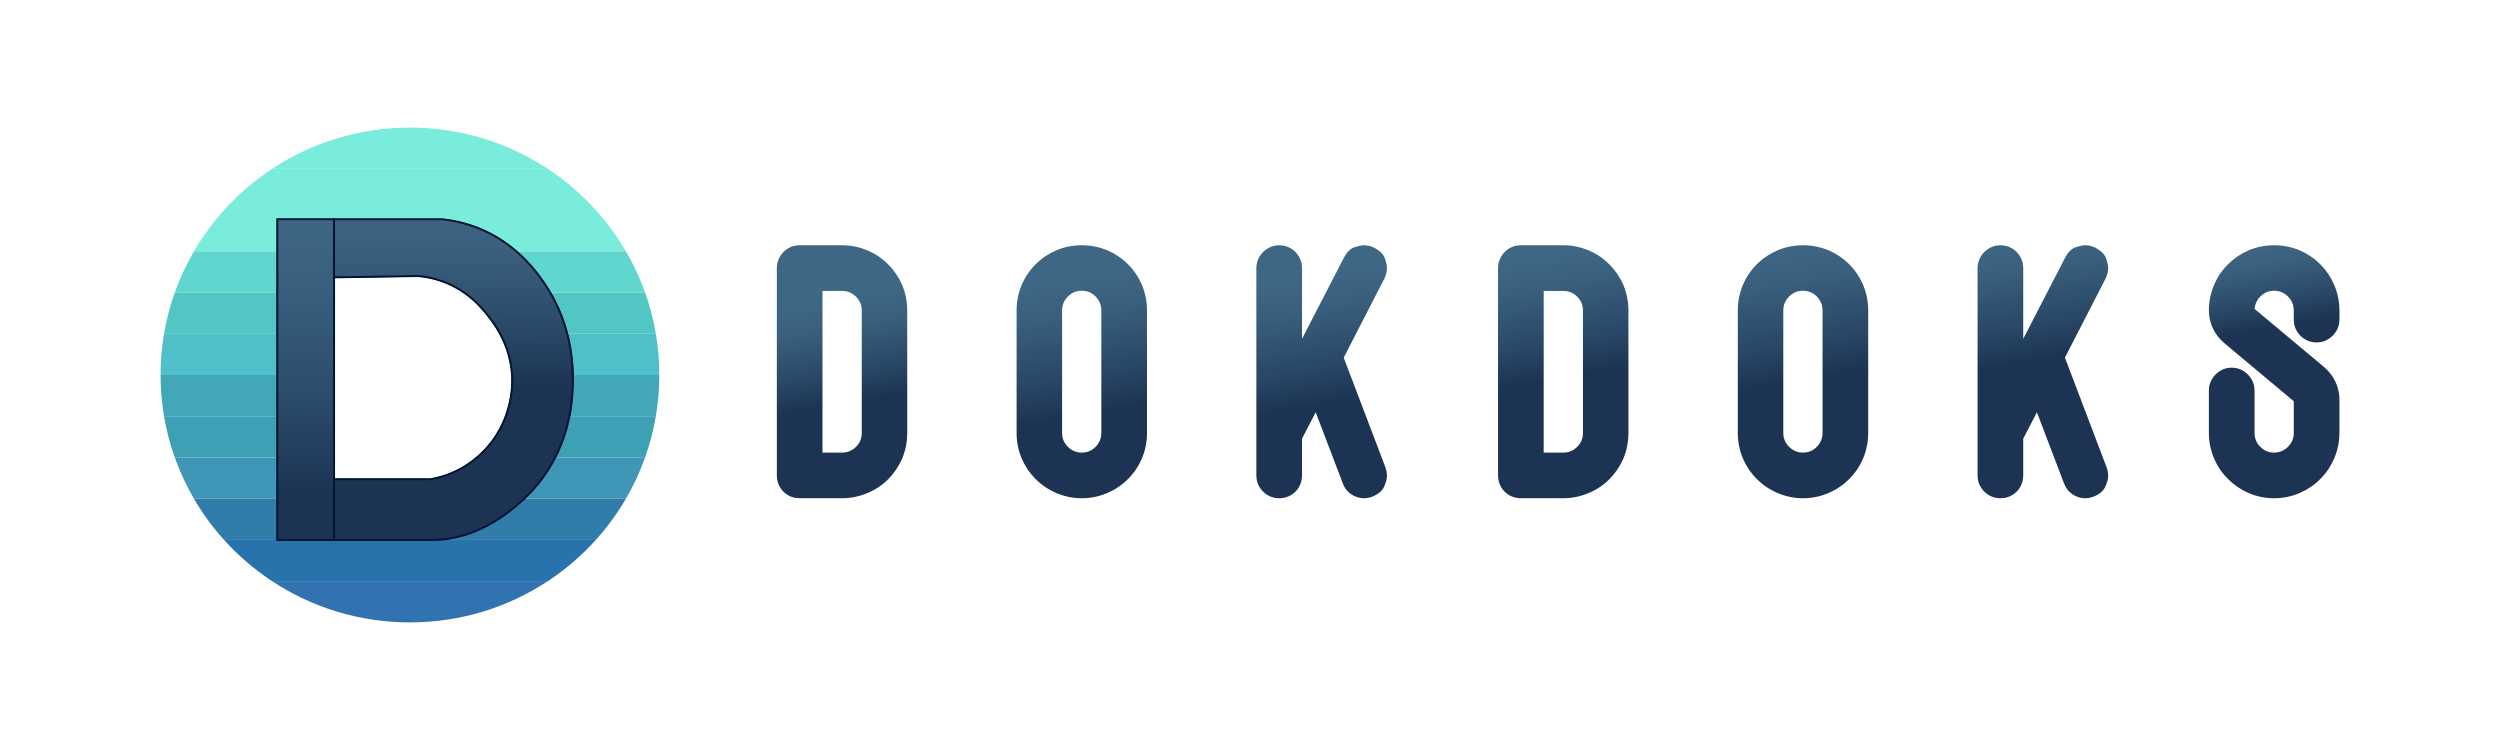 <?xml version="1.0" encoding="UTF-8"?>
<svg id="Calque_1" data-name="Calque 1" xmlns="http://www.w3.org/2000/svg" xmlns:xlink="http://www.w3.org/1999/xlink" viewBox="0 0 1920 576">
  <defs>
    <style>
      .cls-1, .cls-2, .cls-3, .cls-4, .cls-5, .cls-6, .cls-7, .cls-8, .cls-9, .cls-10, .cls-11 {
        stroke-miterlimit: 10;
      }

      .cls-1, .cls-2, .cls-3, .cls-5, .cls-6, .cls-7, .cls-9, .cls-10, .cls-11 {
        stroke: #001732;
      }

      .cls-1, .cls-12 {
        fill: #2873ac;
      }

      .cls-2, .cls-13 {
        fill: #52c6c5;
      }

      .cls-14 {
        fill: #3173b0;
      }

      .cls-14, .cls-15, .cls-16, .cls-12, .cls-17, .cls-18, .cls-19, .cls-20, .cls-13, .cls-21, .cls-22, .cls-23, .cls-24, .cls-25, .cls-26, .cls-27, .cls-28, .cls-29 {
        stroke-width: 0px;
      }

      .cls-15, .cls-11 {
        fill: #307dab;
      }

      .cls-16 {
        fill: url(#Dégradé_sans_nom_25);
      }

      .cls-3, .cls-23 {
        fill: #3da0b5;
      }

      .cls-17, .cls-6 {
        fill: #79ecdb;
      }

      .cls-4 {
        fill: url(#Dégradé_sans_nom_16);
      }

      .cls-4, .cls-8 {
        stroke: #011434;
        stroke-width: 1.5px;
      }

      .cls-18, .cls-9 {
        fill: #5fd7ce;
      }

      .cls-5, .cls-21 {
        fill: #4096b7;
      }

      .cls-19 {
        fill: url(#Dégradé_sans_nom_26);
      }

      .cls-20 {
        fill: url(#Dégradé_sans_nom_20);
      }

      .cls-22 {
        fill: url(#Dégradé_sans_nom_23);
      }

      .cls-24 {
        fill: url(#Dégradé_sans_nom_24);
      }

      .cls-7, .cls-25 {
        fill: #4fbfca;
      }

      .cls-8 {
        fill: url(#Dégradé_sans_nom_17);
      }

      .cls-26 {
        fill: url(#Dégradé_sans_nom_27);
      }

      .cls-27 {
        fill: url(#Dégradé_sans_nom_10);
      }

      .cls-10, .cls-29 {
        fill: #42a7b9;
      }

      .cls-28 {
        fill: url(#Dégradé_sans_nom_22);
      }
    </style>
    <linearGradient id="Dégradé_sans_nom_16" data-name="Dégradé sans nom 16" x1="234.78" y1="414.67" x2="234.78" y2="151.66" gradientUnits="userSpaceOnUse">
      <stop offset=".13" stop-color="#1c3353"/>
      <stop offset=".42" stop-color="#2c4c6b"/>
      <stop offset=".73" stop-color="#395f7e"/>
      <stop offset=".94" stop-color="#3e6785"/>
    </linearGradient>
    <linearGradient id="Dégradé_sans_nom_17" data-name="Dégradé sans nom 17" x1="347.72" y1="414.66" x2="348.5" y2="159.52" gradientUnits="userSpaceOnUse">
      <stop offset=".46" stop-color="#1c3353"/>
      <stop offset=".62" stop-color="#294766"/>
      <stop offset=".85" stop-color="#385e7c"/>
      <stop offset="1" stop-color="#3e6785"/>
    </linearGradient>
    <linearGradient id="Dégradé_sans_nom_10" data-name="Dégradé sans nom 10" x1="331.98" y1="414.67" x2="331.98" y2="367.17" gradientUnits="userSpaceOnUse">
      <stop offset=".4" stop-color="#1c3353"/>
      <stop offset=".58" stop-color="#294766"/>
      <stop offset=".84" stop-color="#385e7c"/>
      <stop offset="1" stop-color="#3e6785"/>
    </linearGradient>
    <linearGradient id="Dégradé_sans_nom_22" data-name="Dégradé sans nom 22" x1="660.88" y1="380.93" x2="626.49" y2="185.88" gradientUnits="userSpaceOnUse">
      <stop offset=".36" stop-color="#1c3353"/>
      <stop offset=".48" stop-color="#294766"/>
      <stop offset=".65" stop-color="#385e7c"/>
      <stop offset=".76" stop-color="#3e6785"/>
    </linearGradient>
    <linearGradient id="Dégradé_sans_nom_23" data-name="Dégradé sans nom 23" x1="847.57" y1="380.48" x2="814.07" y2="190.51" gradientUnits="userSpaceOnUse">
      <stop offset=".32" stop-color="#1c3353"/>
      <stop offset=".49" stop-color="#294766"/>
      <stop offset=".72" stop-color="#385e7c"/>
      <stop offset=".86" stop-color="#3e6785"/>
    </linearGradient>
    <linearGradient id="Dégradé_sans_nom_24" data-name="Dégradé sans nom 24" x1="1032.62" y1="385.55" x2="997.33" y2="185.44" gradientUnits="userSpaceOnUse">
      <stop offset=".37" stop-color="#1c3353"/>
      <stop offset=".52" stop-color="#294766"/>
      <stop offset=".73" stop-color="#385e7c"/>
      <stop offset=".86" stop-color="#3e6785"/>
    </linearGradient>
    <linearGradient id="Dégradé_sans_nom_25" data-name="Dégradé sans nom 25" x1="1214.77" y1="380.93" x2="1180.38" y2="185.88" gradientUnits="userSpaceOnUse">
      <stop offset=".46" stop-color="#1c3353"/>
      <stop offset=".6" stop-color="#294766"/>
      <stop offset=".81" stop-color="#385e7c"/>
      <stop offset=".93" stop-color="#3e6785"/>
    </linearGradient>
    <linearGradient id="Dégradé_sans_nom_20" data-name="Dégradé sans nom 20" x1="1401.46" y1="380.48" x2="1367.96" y2="190.51" gradientUnits="userSpaceOnUse">
      <stop offset=".46" stop-color="#1c3353"/>
      <stop offset=".62" stop-color="#294766"/>
      <stop offset=".85" stop-color="#385e7c"/>
      <stop offset="1" stop-color="#3e6785"/>
    </linearGradient>
    <linearGradient id="Dégradé_sans_nom_26" data-name="Dégradé sans nom 26" x1="1586.5" y1="385.55" x2="1551.22" y2="185.44" gradientUnits="userSpaceOnUse">
      <stop offset=".54" stop-color="#1c3353"/>
      <stop offset=".68" stop-color="#294766"/>
      <stop offset=".88" stop-color="#385e7c"/>
      <stop offset="1" stop-color="#3e6785"/>
    </linearGradient>
    <linearGradient id="Dégradé_sans_nom_27" data-name="Dégradé sans nom 27" x1="1763.3" y1="380.48" x2="1729.8" y2="190.5" gradientUnits="userSpaceOnUse">
      <stop offset=".67" stop-color="#1c3353"/>
      <stop offset=".77" stop-color="#294766"/>
      <stop offset=".91" stop-color="#385e7c"/>
      <stop offset="1" stop-color="#3e6785"/>
    </linearGradient>
  </defs>
  <g>
    <path class="cls-17" d="M314.83,98c-39.15,0-75.55,11.66-105.88,31.67h211.77c-30.33-20-66.73-31.67-105.88-31.67Z"/>
    <path class="cls-17" d="M420.72,129.67h-211.77c-13.61,8.97-25.99,19.63-36.85,31.67h285.47c-10.86-12.04-23.25-22.69-36.85-31.67Z"/>
    <path class="cls-17" d="M212.99,168.43h126.67c6.96.73,17.07,2.48,28.37,7.09,11.6,4.73,20.98,11.06,28.44,17.48h84.25c-6.62-11.35-14.39-21.96-23.15-31.67H172.1c-8.76,9.71-16.54,20.31-23.15,31.67h64.05v-24.57Z"/>
    <path class="cls-18" d="M212.99,193h-64.05c-5.84,10.01-10.77,20.61-14.72,31.67h78.77v-31.67Z"/>
    <path class="cls-18" d="M417.69,217.07c1.75,2.53,3.35,5.07,4.84,7.6h72.91c-3.94-11.06-8.88-21.65-14.72-31.67h-84.25c10.9,9.38,17.68,18.97,21.21,24.07Z"/>
    <path class="cls-13" d="M212.99,224.67h-78.77c-3.63,10.19-6.41,20.77-8.25,31.67h87.02v-31.67Z"/>
    <path class="cls-13" d="M435.64,256.33h68.05c-1.84-10.9-4.62-21.48-8.25-31.67h-72.91c6.45,10.97,10.53,21.84,13.11,31.67Z"/>
    <path class="cls-25" d="M439.98,288h66.37c0-10.79-.92-21.37-2.66-31.67h-68.05c3.46,13.21,4.22,24.54,4.34,31.67Z"/>
    <path class="cls-25" d="M212.99,256.33h-87.02c-1.74,10.3-2.66,20.88-2.66,31.67h89.68v-31.67Z"/>
    <path class="cls-29" d="M439.98,288c.04,2.05.02,3.77,0,5.07-.08,5.2-.31,14.81-2.68,26.6h66.39c1.74-10.3,2.66-20.88,2.66-31.67h-66.37Z"/>
    <path class="cls-29" d="M212.99,288h-89.68c0,10.79.92,21.37,2.66,31.67h87.02v-31.67Z"/>
    <path class="cls-23" d="M212.99,319.67h-87.02c1.84,10.9,4.62,21.48,8.25,31.67h78.77v-31.67Z"/>
    <path class="cls-23" d="M426.38,351.33h69.06c3.63-10.19,6.41-20.77,8.25-31.67h-66.39c-1.91,9.52-5.21,20.46-10.92,31.67Z"/>
    <path class="cls-21" d="M413.63,371.09c-1.16,1.45-5,6.12-11.08,11.91h78.17c5.84-10.01,10.77-20.61,14.72-31.67h-69.06c-3.35,6.58-7.52,13.24-12.75,19.76Z"/>
    <path class="cls-21" d="M212.99,351.33h-78.77c3.94,11.06,8.88,21.65,14.72,31.67h64.05v-31.67Z"/>
    <path class="cls-15" d="M333.57,414.67h124c8.76-9.71,16.54-20.31,23.15-31.67h-78.17c-13.49,12.82-38.03,31.08-68.98,31.67Z"/>
    <path class="cls-15" d="M212.99,383h-64.05c6.62,11.35,14.39,21.96,23.15,31.67h40.9v-31.67Z"/>
    <path class="cls-12" d="M330.38,414.67h-158.28c10.86,12.04,23.25,22.69,36.85,31.67h211.77c13.61-8.97,25.99-19.63,36.85-31.67h-124c-.71.01-1.06,0-3.19,0Z"/>
    <path class="cls-14" d="M314.83,478c39.15,0,75.55-11.66,105.88-31.67h-211.77c30.33,20,66.73,31.67,105.88,31.67Z"/>
    <rect class="cls-6" x="212.99" y="168.43" width="43.57" height="24.57"/>
    <polygon class="cls-9" points="256.57 213.01 256.57 193 212.99 193 212.99 224.67 256.57 224.67 256.57 213.01"/>
    <rect class="cls-2" x="212.99" y="224.67" width="43.57" height="31.67"/>
    <rect class="cls-7" x="212.99" y="256.33" width="43.57" height="31.67"/>
    <rect class="cls-10" x="212.99" y="288" width="43.57" height="31.67"/>
    <rect class="cls-3" x="212.99" y="319.67" width="43.57" height="31.67"/>
    <polygon class="cls-5" points="256.57 368.05 256.57 351.33 212.99 351.33 212.99 383 256.57 383 256.57 368.05"/>
    <rect class="cls-11" x="212.99" y="383" width="43.57" height="31.67"/>
    <polygon class="cls-4" points="212.99 168.43 212.99 193 212.99 224.67 212.99 256.33 212.99 288 212.99 319.67 212.99 351.33 212.99 383 212.99 414.67 256.57 414.67 256.57 383 256.57 368.05 256.57 351.33 256.57 319.67 256.57 288 256.57 256.33 256.57 224.67 256.57 213.01 256.57 193 256.57 168.43 212.99 168.43"/>
    <path class="cls-6" d="M396.48,193c-7.46-6.42-16.85-12.75-28.44-17.48-11.31-4.61-21.41-6.36-28.37-7.09h-83.09v24.57h139.91Z"/>
    <path class="cls-9" d="M256.57,213.01c11.05-.17,64.85-1.01,64.85-1.01,5.71.53,14.08,1.96,23.31,6.08,4.43,1.98,8.29,4.24,11.67,6.59h66.13c-1.49-2.53-3.09-5.07-4.84-7.6-3.53-5.1-10.31-14.68-21.21-24.07h-139.91v20.01Z"/>
    <path class="cls-2" d="M373.1,240.37c2.6,3.15,6.96,8.53,10.97,15.96h51.57c-2.58-9.83-6.67-20.7-13.11-31.67h-66.13c8.41,5.83,13.74,12.13,16.7,15.71Z"/>
    <path class="cls-7" d="M384.07,256.33c4.4,8.15,8.37,18.78,9.17,31.67h46.75c-.12-7.13-.88-18.45-4.34-31.67h-51.57Z"/>
    <path class="cls-10" d="M393.37,291.04c.07,3.3.1,14.93-4.95,28.63h48.89c2.36-11.79,2.6-21.4,2.68-26.6.02-1.3.03-3.01,0-5.07h-46.75c.06,1,.11,2.01.13,3.04Z"/>
    <path class="cls-3" d="M378.17,338.67c-3.89,5.24-8.05,9.41-11.88,12.67h60.1c5.71-11.2,9.01-22.15,10.92-31.67h-48.89c-2.25,6.11-5.52,12.63-10.25,19Z"/>
    <path class="cls-5" d="M353.85,359.95c-9.16,5.01-17.62,7.13-23.31,8.11h-73.97v14.95h145.98c6.08-5.78,9.92-10.46,11.08-11.91,5.23-6.52,9.4-13.18,12.75-19.76h-60.1c-5.39,4.58-10.11,7.34-12.44,8.61Z"/>
    <path class="cls-11" d="M256.57,414.67h77c30.95-.59,55.49-18.85,68.98-31.67h-145.98v31.67Z"/>
    <path class="cls-8" d="M439.98,288c-.12-7.13-.88-18.45-4.34-31.67-2.58-9.83-6.67-20.7-13.11-31.67-1.49-2.53-3.09-5.07-4.84-7.6-3.53-5.1-10.31-14.68-21.21-24.07-7.46-6.42-16.85-12.75-28.44-17.48-11.31-4.61-21.41-6.36-28.37-7.09h-83.09v44.59c11.05-.17,64.85-1.01,64.85-1.01,5.71.53,14.08,1.96,23.31,6.08,4.43,1.98,8.29,4.24,11.67,6.59,8.41,5.83,13.74,12.13,16.7,15.71,2.6,3.15,6.96,8.53,10.97,15.96,4.4,8.15,8.37,18.78,9.17,31.67.06,1,.11,2.01.13,3.04.07,3.3.1,14.93-4.95,28.63-2.25,6.11-5.52,12.63-10.25,19-3.89,5.24-8.05,9.41-11.88,12.67-5.39,4.58-10.11,7.34-12.44,8.61-9.16,5.01-17.62,7.13-23.31,8.11h-73.97v46.61h77c30.95-.59,55.49-18.85,68.98-31.67,6.08-5.78,9.92-10.46,11.08-11.91,5.23-6.52,9.4-13.18,12.75-19.76,5.71-11.2,9.01-22.15,10.92-31.67,2.36-11.79,2.6-21.4,2.68-26.6.02-1.3.03-3.01,0-5.07Z"/>
    <path class="cls-1" d="M333.57,414.67h-3.19c2.13,0,2.48.01,3.19,0Z"/>
    <path class="cls-27" d="M333.57,414.67h-3.19c2.13,0,2.48.01,3.19,0Z"/>
  </g>
  <g>
    <path class="cls-28" d="M614.14,382.66c-3.28,0-6.24-.77-8.9-2.32-2.66-1.55-4.76-3.65-6.31-6.31-1.55-2.66-2.32-5.62-2.32-8.9v-159.24c0-3.19.77-6.11,2.32-8.77,1.55-2.66,3.65-4.78,6.31-6.38s5.62-2.39,8.9-2.39h32.54c6.73,0,13.24,1.33,19.52,3.98,6.02,2.48,11.33,6.07,15.94,10.76,4.6,4.6,8.19,9.87,10.76,15.8,2.57,6.29,3.85,12.8,3.85,19.52v94.16c0,6.73-1.28,13.24-3.85,19.52-2.57,5.93-6.16,11.25-10.76,15.94-4.6,4.6-9.92,8.15-15.94,10.62-6.29,2.66-12.8,3.98-19.52,3.98h-32.54ZM631.67,223.42v124.18h15.01c4.16,0,7.72-1.46,10.69-4.38,2.97-2.92,4.45-6.46,4.45-10.62v-94.16c0-4.16-1.48-7.7-4.45-10.62-2.97-2.92-6.53-4.38-10.69-4.38h-15.01Z"/>
    <path class="cls-22" d="M795.36,202.96c4.6-4.6,9.92-8.19,15.94-10.76,6.29-2.57,12.79-3.85,19.52-3.85s13.24,1.28,19.52,3.85c6.02,2.57,11.33,6.16,15.94,10.76,4.6,4.6,8.19,9.92,10.76,15.94,2.57,6.29,3.85,12.8,3.85,19.52v94.03c0,6.82-1.28,13.33-3.85,19.52-2.57,6.02-6.16,11.33-10.76,15.94s-9.92,8.19-15.94,10.76c-6.29,2.66-12.8,3.98-19.52,3.98s-13.24-1.33-19.52-3.98c-6.02-2.57-11.33-6.15-15.94-10.76-4.6-4.6-8.19-9.92-10.76-15.94-2.57-6.2-3.85-12.7-3.85-19.52v-94.03c0-6.73,1.28-13.24,3.85-19.52,2.57-6.02,6.15-11.33,10.76-15.94ZM815.68,238.42v94.03c0,4.16,1.48,7.73,4.45,10.69,2.97,2.97,6.53,4.45,10.69,4.45s7.7-1.48,10.62-4.45c2.92-2.97,4.38-6.53,4.38-10.69v-94.03c0-4.16-1.46-7.72-4.38-10.69-2.92-2.97-6.46-4.45-10.62-4.45s-7.73,1.48-10.69,4.45-4.45,6.53-4.45,10.69Z"/>
    <path class="cls-24" d="M999.95,336.84v28.29c0,3.28-.78,6.24-2.32,8.9-1.55,2.66-3.65,4.76-6.31,6.31-2.66,1.55-5.62,2.32-8.9,2.32s-6.11-.77-8.77-2.32c-2.66-1.55-4.78-3.65-6.38-6.31s-2.39-5.62-2.39-8.9v-159.24c0-3.19.8-6.11,2.39-8.77s3.72-4.78,6.38-6.38,5.58-2.39,8.77-2.39,6.24.8,8.9,2.39,4.76,3.72,6.31,6.38c1.55,2.66,2.32,5.58,2.32,8.77v54.32l32.14-62.29c2.3-4.34,5.02-7.02,8.17-8.04,3.14-1.02,5.6-1.53,7.37-1.53,2.66,0,5.31.66,7.97,1.99,4.34,2.39,7.02,5.14,8.04,8.23,1.02,3.1,1.53,5.53,1.53,7.3,0,2.66-.66,5.36-1.99,8.1l-31.21,60.7,32.01,84.2c.8,2.21,1.2,4.38,1.2,6.51,0,2.39-.73,5.2-2.19,8.43-1.46,3.23-4.5,5.78-9.1,7.64-2.12.8-4.21,1.2-6.24,1.2-3.54,0-6.82-1-9.83-2.99-3.01-1.99-5.18-4.76-6.51-8.3l-20.85-54.72-10.49,20.19Z"/>
    <path class="cls-16" d="M1168.02,382.66c-3.28,0-6.24-.77-8.9-2.32-2.66-1.55-4.76-3.65-6.31-6.31-1.55-2.66-2.32-5.62-2.32-8.9v-159.24c0-3.19.77-6.11,2.32-8.77,1.55-2.66,3.65-4.78,6.31-6.38s5.62-2.39,8.9-2.39h32.54c6.73,0,13.24,1.33,19.52,3.98,6.02,2.48,11.33,6.07,15.94,10.76,4.6,4.6,8.19,9.87,10.76,15.8,2.57,6.29,3.85,12.8,3.85,19.52v94.16c0,6.73-1.28,13.24-3.85,19.52-2.57,5.93-6.16,11.25-10.76,15.94-4.6,4.6-9.92,8.15-15.94,10.62-6.29,2.66-12.8,3.98-19.52,3.98h-32.54ZM1185.56,223.42v124.18h15.01c4.16,0,7.72-1.46,10.69-4.38,2.97-2.92,4.45-6.46,4.45-10.62v-94.16c0-4.16-1.48-7.7-4.45-10.62-2.97-2.92-6.53-4.38-10.69-4.38h-15.01Z"/>
    <path class="cls-20" d="M1349.25,202.96c4.6-4.6,9.92-8.19,15.94-10.76,6.29-2.57,12.79-3.85,19.52-3.85s13.24,1.28,19.52,3.85c6.02,2.57,11.33,6.16,15.94,10.76,4.6,4.6,8.19,9.92,10.76,15.94,2.57,6.29,3.85,12.8,3.85,19.52v94.03c0,6.82-1.28,13.33-3.85,19.52-2.57,6.02-6.16,11.33-10.76,15.94s-9.92,8.19-15.94,10.76c-6.29,2.66-12.8,3.98-19.52,3.98s-13.24-1.33-19.52-3.98c-6.02-2.57-11.33-6.15-15.94-10.76-4.6-4.6-8.19-9.92-10.76-15.94-2.57-6.2-3.85-12.7-3.85-19.52v-94.03c0-6.73,1.28-13.24,3.85-19.52,2.57-6.02,6.15-11.33,10.76-15.94ZM1369.57,238.42v94.03c0,4.16,1.48,7.73,4.45,10.69,2.97,2.97,6.53,4.45,10.69,4.45s7.7-1.48,10.62-4.45c2.92-2.97,4.38-6.53,4.38-10.69v-94.03c0-4.16-1.46-7.72-4.38-10.69-2.92-2.97-6.46-4.45-10.62-4.45s-7.73,1.48-10.69,4.45-4.45,6.53-4.45,10.69Z"/>
    <path class="cls-19" d="M1553.84,336.84v28.29c0,3.28-.78,6.24-2.32,8.9-1.55,2.66-3.65,4.76-6.31,6.31-2.66,1.55-5.62,2.32-8.9,2.32s-6.11-.77-8.77-2.32c-2.66-1.55-4.78-3.65-6.38-6.31s-2.39-5.62-2.39-8.9v-159.24c0-3.19.8-6.11,2.39-8.77s3.72-4.78,6.38-6.38,5.58-2.39,8.77-2.39,6.24.8,8.9,2.39,4.76,3.72,6.31,6.38c1.55,2.66,2.32,5.58,2.32,8.77v54.32l32.14-62.29c2.3-4.34,5.02-7.02,8.17-8.04,3.14-1.02,5.6-1.53,7.37-1.53,2.66,0,5.31.66,7.97,1.99,4.34,2.39,7.02,5.14,8.04,8.23,1.02,3.1,1.53,5.53,1.53,7.3,0,2.66-.66,5.36-1.99,8.1l-31.21,60.7,32.01,84.2c.8,2.21,1.2,4.38,1.2,6.51,0,2.39-.73,5.2-2.19,8.43-1.46,3.23-4.5,5.78-9.1,7.64-2.12.8-4.21,1.2-6.24,1.2-3.54,0-6.82-1-9.83-2.99-3.01-1.99-5.18-4.76-6.51-8.3l-20.85-54.72-10.49,20.19Z"/>
    <path class="cls-26" d="M1708.1,263.39c-3.72-3.19-6.6-6.95-8.63-11.29-2.04-4.34-3.05-8.9-3.05-13.68,0-6.73,1.33-13.24,3.98-19.52,2.48-6.02,6.06-11.33,10.76-15.94,4.6-4.6,9.87-8.19,15.8-10.76,6.29-2.57,12.79-3.85,19.52-3.85s13.33,1.28,19.52,3.85c6.02,2.57,11.33,6.16,15.94,10.76,4.6,4.6,8.19,9.92,10.76,15.94,2.66,6.29,3.98,12.8,3.98,19.52v7.04c0,3.19-.8,6.11-2.39,8.77s-3.72,4.78-6.38,6.38-5.58,2.39-8.77,2.39-6.24-.8-8.9-2.39-4.76-3.72-6.31-6.38c-1.55-2.66-2.32-5.58-2.32-8.77v-7.04c0-4.16-1.48-7.72-4.45-10.69-2.97-2.97-6.53-4.45-10.69-4.45-3.9,0-7.26,1.33-10.09,3.98-2.83,2.66-4.47,5.98-4.91,9.96l53.52,44.76c3.72,3.19,6.59,6.93,8.63,11.22,2.04,4.3,3.05,8.88,3.05,13.75v25.5c0,6.82-1.33,13.33-3.98,19.52-2.57,6.02-6.16,11.33-10.76,15.94s-9.92,8.19-15.94,10.76c-6.2,2.66-12.71,3.98-19.52,3.98s-13.24-1.33-19.52-3.98c-5.93-2.57-11.2-6.15-15.8-10.76-4.69-4.6-8.28-9.92-10.76-15.94-2.66-6.2-3.98-12.7-3.98-19.52v-32.54c0-3.19.8-6.11,2.39-8.77s3.7-4.78,6.31-6.38c2.61-1.59,5.56-2.39,8.83-2.39s6.11.8,8.77,2.39,4.78,3.72,6.38,6.38,2.39,5.58,2.39,8.77v32.54c0,4.16,1.46,7.73,4.38,10.69,2.92,2.97,6.46,4.45,10.62,4.45s7.72-1.48,10.69-4.45,4.45-6.53,4.45-10.69v-24.3l-53.52-44.76Z"/>
  </g>
</svg>